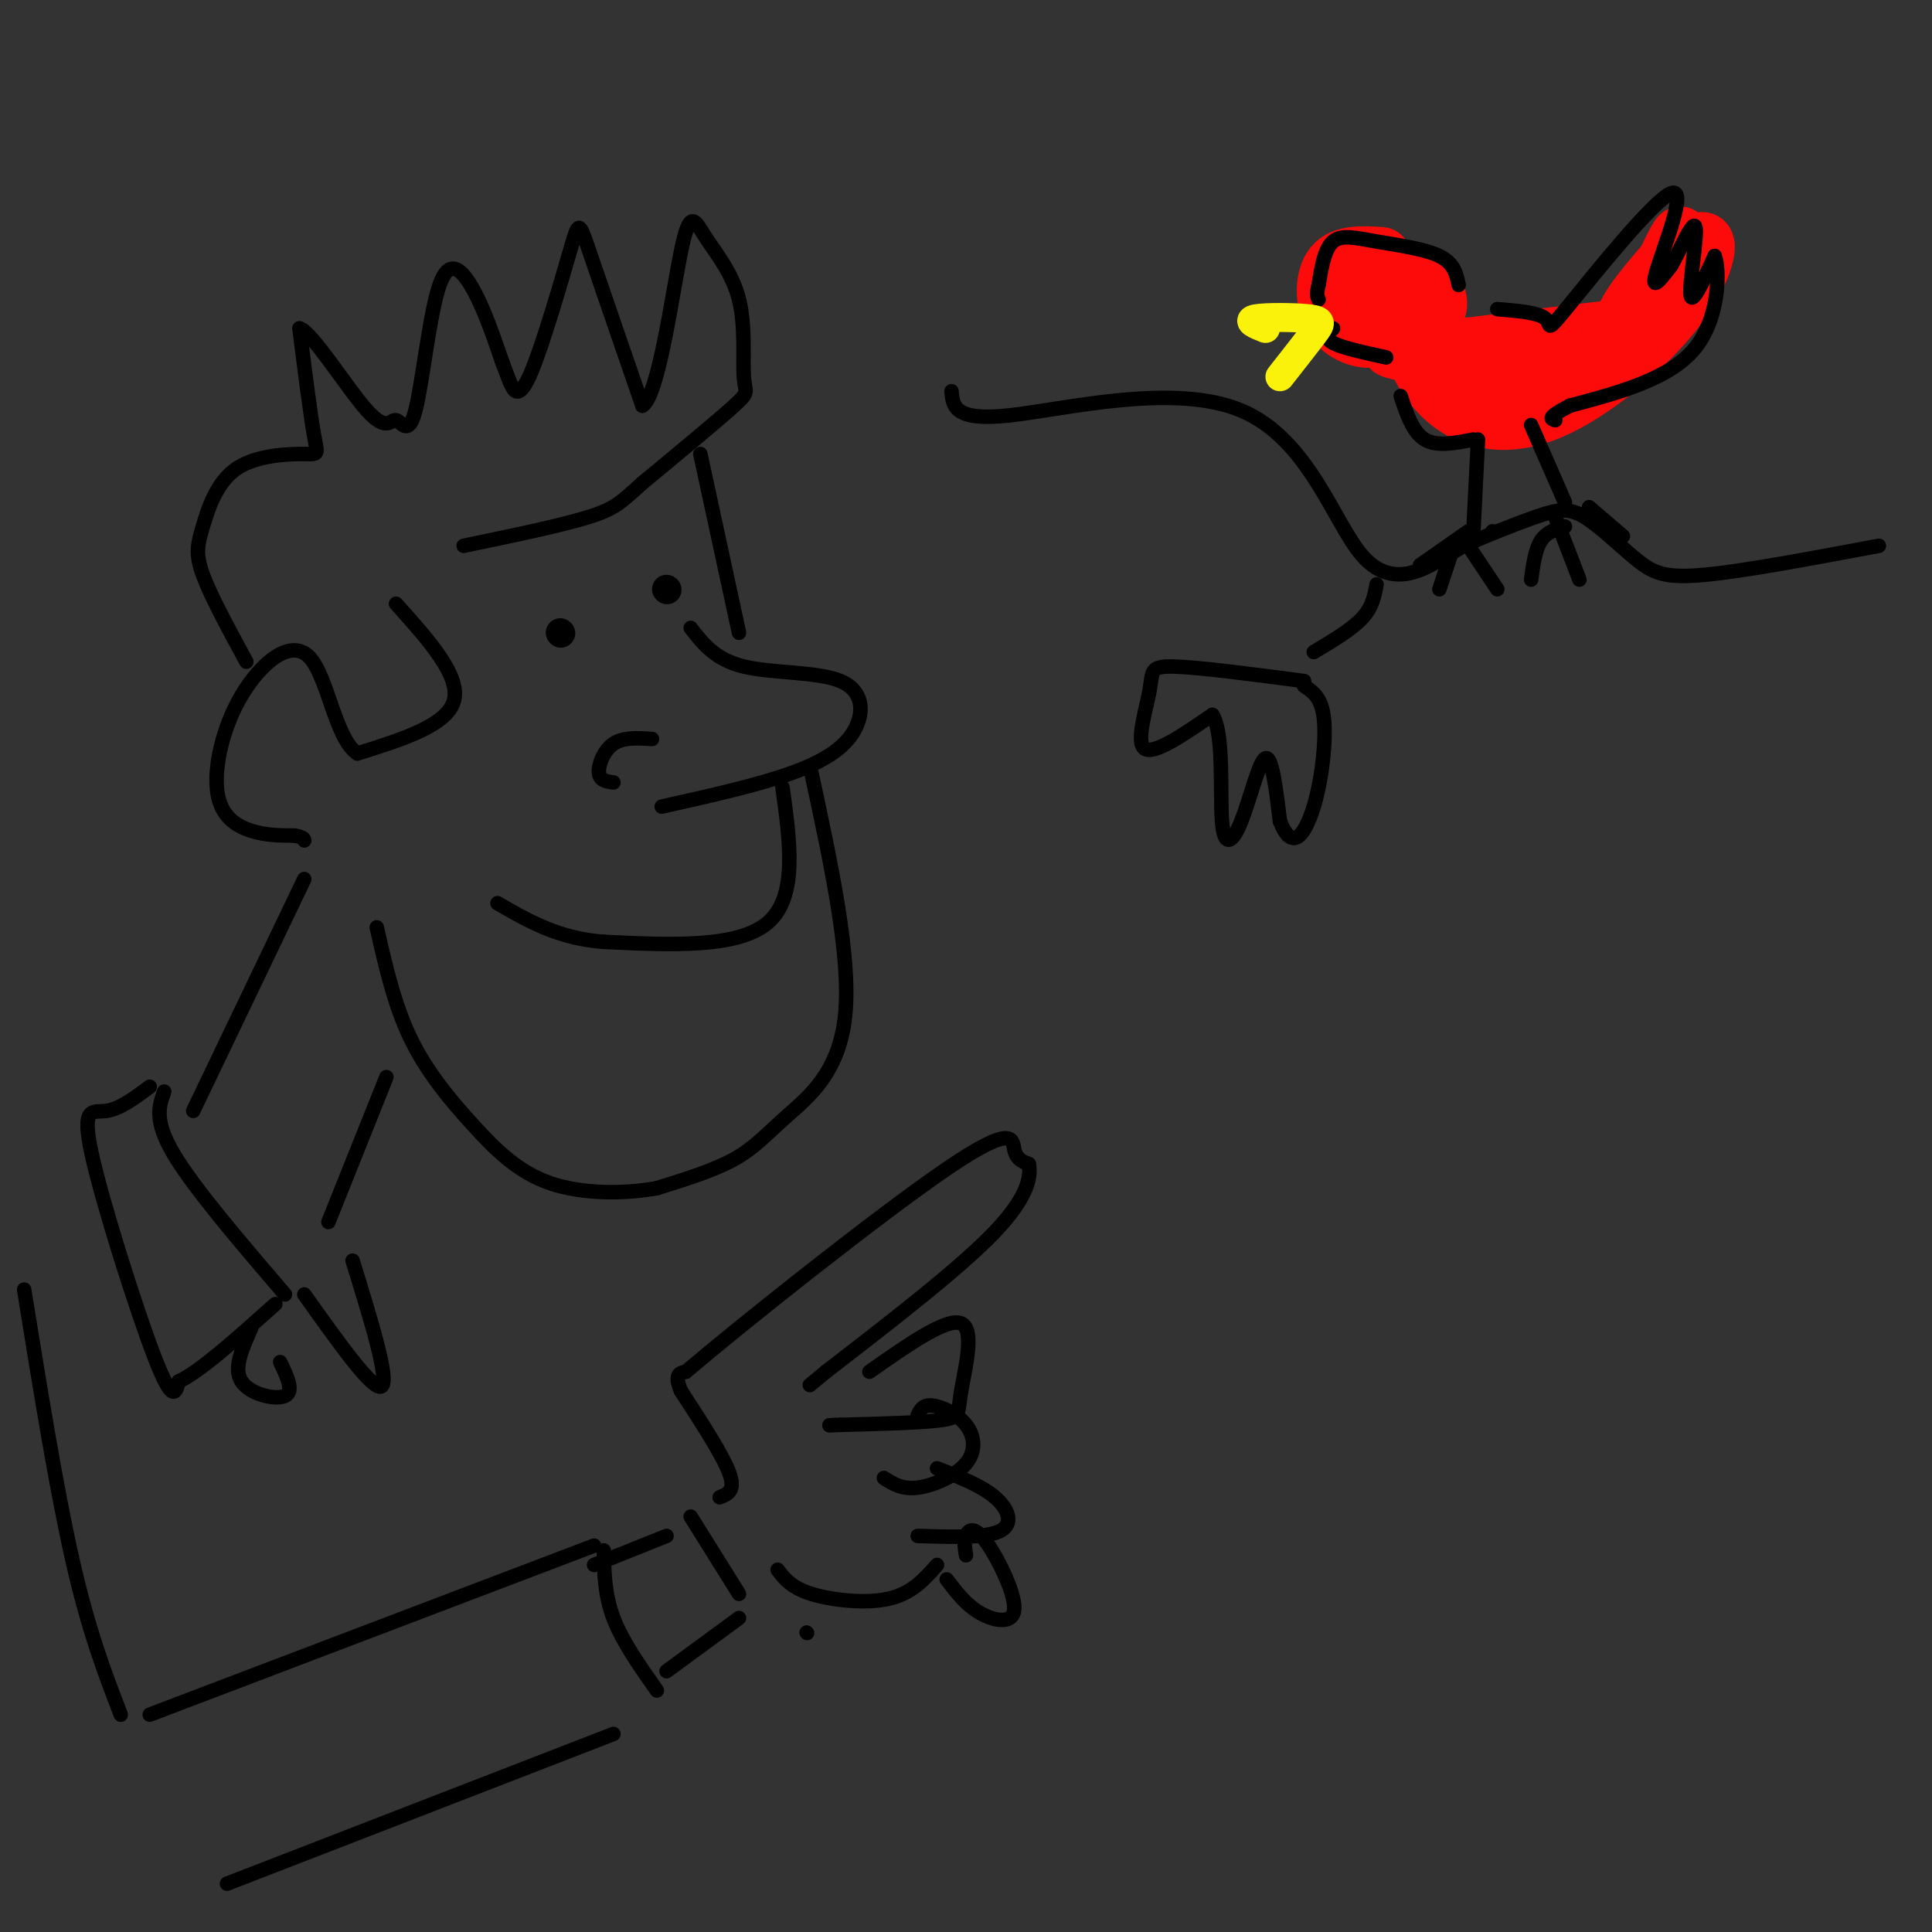 <svg viewBox='0 0 400 400' version='1.1' xmlns='http://www.w3.org/2000/svg' xmlns:xlink='http://www.w3.org/1999/xlink'><rect x="0" y="0" width="400" height="400" fill="#333333" stroke="none"/><g fill='none' stroke='rgb(0,0,0)' stroke-width='3' stroke-linecap='round' stroke-linejoin='round'><path d='M82,125c6.667,7.417 13.333,14.833 12,20c-1.333,5.167 -10.667,8.083 -20,11'/><path d='M74,156c-4.613,-3.022 -6.145,-16.078 -10,-20c-3.855,-3.922 -10.033,1.289 -14,8c-3.967,6.711 -5.722,14.922 -5,20c0.722,5.078 3.921,7.022 7,8c3.079,0.978 6.040,0.989 9,1'/><path d='M61,173c1.833,0.333 1.917,0.667 2,1'/><path d='M51,137c-3.700,-6.814 -7.399,-13.628 -9,-18c-1.601,-4.372 -1.103,-6.301 0,-10c1.103,-3.699 2.811,-9.167 7,-12c4.189,-2.833 10.859,-3.032 14,-3c3.141,0.032 2.755,0.295 2,-4c-0.755,-4.295 -1.877,-13.147 -3,-22'/><path d='M62,68c2.393,0.404 9.874,12.414 14,17c4.126,4.586 4.896,1.748 6,2c1.104,0.252 2.543,3.593 4,-2c1.457,-5.593 2.931,-20.121 5,-26c2.069,-5.879 4.734,-3.108 7,1c2.266,4.108 4.133,9.554 6,15'/><path d='M104,75c1.261,3.256 1.412,3.897 2,5c0.588,1.103 1.611,2.667 4,-3c2.389,-5.667 6.143,-18.564 8,-25c1.857,-6.436 1.816,-6.410 4,0c2.184,6.410 6.592,19.205 11,32'/><path d='M133,84c3.322,-1.970 6.126,-22.897 8,-32c1.874,-9.103 2.817,-6.384 5,-3c2.183,3.384 5.606,7.433 7,13c1.394,5.567 0.760,12.653 1,16c0.240,3.347 1.354,2.956 -2,6c-3.354,3.044 -11.177,9.522 -19,16'/><path d='M133,100c-4.244,3.778 -5.356,5.222 -11,7c-5.644,1.778 -15.822,3.889 -26,6'/><path d='M145,94c0.000,0.000 8.000,37.000 8,37'/><path d='M143,130c2.536,3.284 5.072,6.568 11,8c5.928,1.432 15.249,1.013 20,3c4.751,1.987 4.933,6.381 3,10c-1.933,3.619 -5.981,6.463 -13,9c-7.019,2.537 -17.010,4.769 -27,7'/><path d='M135,153c-2.978,-0.200 -5.956,-0.400 -8,1c-2.044,1.400 -3.156,4.400 -3,6c0.156,1.600 1.578,1.800 3,2'/><path d='M162,163c1.583,11.333 3.167,22.667 -3,28c-6.167,5.333 -20.083,4.667 -34,4'/><path d='M125,195c-9.333,-0.667 -15.667,-4.333 -22,-8'/><path d='M168,160c4.083,18.988 8.167,37.976 7,50c-1.167,12.024 -7.583,17.083 -12,21c-4.417,3.917 -6.833,6.690 -11,9c-4.167,2.310 -10.083,4.155 -16,6'/><path d='M136,246c-6.673,1.215 -15.356,1.254 -22,-1c-6.644,-2.254 -11.250,-6.799 -16,-12c-4.750,-5.201 -9.643,-11.057 -13,-18c-3.357,-6.943 -5.179,-14.971 -7,-23'/><path d='M63,182c0.000,0.000 -23.000,48.000 -23,48'/><path d='M80,223c0.000,0.000 -12.000,30.000 -12,30'/><path d='M34,226c-1.083,3.000 -2.167,6.000 2,13c4.167,7.000 13.583,18.000 23,29'/><path d='M31,225c-3.107,2.315 -6.214,4.631 -9,5c-2.786,0.369 -5.250,-1.208 -3,9c2.250,10.208 9.214,32.202 13,42c3.786,9.798 4.393,7.399 5,5'/><path d='M37,286c4.167,-1.833 12.083,-8.917 20,-16'/><path d='M63,268c7.167,10.083 14.333,20.167 16,19c1.667,-1.167 -2.167,-13.583 -6,-26'/><path d='M52,275c-1.867,4.156 -3.733,8.311 -2,11c1.733,2.689 7.067,3.911 9,3c1.933,-0.911 0.467,-3.956 -1,-7'/><path d='M5,267c3.333,20.667 6.667,41.333 10,56c3.333,14.667 6.667,23.333 10,32'/><path d='M31,355c0.000,0.000 92.000,-35.000 92,-35'/><path d='M125,321c0.083,4.583 0.167,9.167 2,14c1.833,4.833 5.417,9.917 9,15'/><path d='M47,390c0.000,0.000 80.000,-31.000 80,-31'/><path d='M123,324c0.000,0.000 15.000,-6.000 15,-6'/><path d='M143,314c0.000,0.000 10.000,16.000 10,16'/><path d='M138,346c0.000,0.000 15.000,-11.000 15,-11'/><path d='M149,310c1.667,-0.667 3.333,-1.333 2,-5c-1.333,-3.667 -5.667,-10.333 -10,-17'/><path d='M141,288c-1.500,-3.500 -0.250,-3.750 1,-4'/><path d='M142,284c11.571,-9.845 40.000,-32.458 54,-42c14.000,-9.542 13.571,-6.012 14,-4c0.429,2.012 1.714,2.506 3,3'/><path d='M213,241c0.467,2.289 0.133,6.511 -7,14c-7.133,7.489 -21.067,18.244 -35,29'/><path d='M171,284c-5.833,4.833 -2.917,2.417 0,0'/><path d='M180,284c8.036,-5.637 16.071,-11.274 19,-10c2.929,1.274 0.750,9.458 0,14c-0.750,4.542 -0.071,5.440 -4,6c-3.929,0.560 -12.464,0.780 -21,1'/><path d='M174,295c-3.667,0.167 -2.333,0.083 -1,0'/><path d='M190,293c0.544,-1.099 1.088,-2.198 3,-2c1.912,0.198 5.193,1.692 7,4c1.807,2.308 2.140,5.429 0,8c-2.140,2.571 -6.754,4.592 -10,5c-3.246,0.408 -5.123,-0.796 -7,-2'/><path d='M194,304c4.578,1.778 9.156,3.556 12,6c2.844,2.444 3.956,5.556 1,7c-2.956,1.444 -9.978,1.222 -17,1'/><path d='M200,322c-0.226,-1.399 -0.453,-2.797 0,-4c0.453,-1.203 1.585,-2.209 4,1c2.415,3.209 6.112,10.633 6,14c-0.112,3.367 -4.032,2.676 -7,1c-2.968,-1.676 -4.984,-4.338 -7,-7'/><path d='M161,325c1.400,1.844 2.800,3.689 7,5c4.200,1.311 11.200,2.089 16,1c4.800,-1.089 7.400,-4.044 10,-7'/><path d='M167,338c0.000,0.000 0.100,0.100 0.1,0.1'/><path d='M197,81c0.274,3.123 0.549,6.246 12,5c11.451,-1.246 34.080,-6.860 48,-1c13.920,5.860 19.132,23.193 25,30c5.868,6.807 12.391,3.088 16,1c3.609,-2.088 4.305,-2.544 5,-3'/><path d='M303,113c3.714,-1.695 10.498,-4.432 15,-6c4.502,-1.568 6.722,-1.967 10,0c3.278,1.967 7.613,6.299 11,9c3.387,2.701 5.825,3.772 14,3c8.175,-0.772 22.088,-3.386 36,-6'/><path d='M285,121c-0.417,2.333 -0.833,4.667 -3,7c-2.167,2.333 -6.083,4.667 -10,7'/><path d='M270,141c-10.958,-1.435 -21.917,-2.869 -27,-3c-5.083,-0.131 -4.292,1.042 -5,5c-0.708,3.958 -2.917,10.702 -1,12c1.917,1.298 7.958,-2.851 14,-7'/><path d='M251,148c2.447,3.651 1.563,16.278 2,22c0.437,5.722 2.195,4.541 4,0c1.805,-4.541 3.659,-12.440 5,-13c1.341,-0.560 2.171,6.220 3,13'/><path d='M265,170c1.156,3.077 2.547,4.268 4,3c1.453,-1.268 2.968,-4.995 4,-10c1.032,-5.005 1.581,-11.287 1,-15c-0.581,-3.713 -2.290,-4.856 -4,-6'/></g>
<g fill='none' stroke='rgb(253,10,10)' stroke-width='12' stroke-linecap='round' stroke-linejoin='round'><path d='M285,54c-1.829,1.408 -3.659,2.817 -5,4c-1.341,1.183 -2.195,2.142 1,4c3.195,1.858 10.437,4.616 14,4c3.563,-0.616 3.447,-4.604 1,-7c-2.447,-2.396 -7.223,-3.198 -12,-4'/><path d='M292,72c2.263,4.464 4.526,8.928 9,12c4.474,3.072 11.158,4.751 20,1c8.842,-3.751 19.842,-12.933 26,-21c6.158,-8.067 7.474,-15.019 5,-14c-2.474,1.019 -8.737,10.010 -15,19'/><path d='M337,69c-3.051,4.777 -3.179,7.219 -15,7c-11.821,-0.219 -35.333,-3.100 -34,-4c1.333,-0.900 27.513,0.181 39,0c11.487,-0.181 8.282,-1.623 9,-5c0.718,-3.377 5.359,-8.688 10,-14'/><path d='M346,53c2.147,-3.643 2.514,-5.750 1,-3c-1.514,2.750 -4.907,10.356 -6,14c-1.093,3.644 0.116,3.327 -6,4c-6.116,0.673 -19.558,2.337 -33,4'/><path d='M286,53c-3.994,-0.244 -7.988,-0.488 -10,2c-2.012,2.488 -2.042,7.708 0,11c2.042,3.292 6.155,4.655 9,4c2.845,-0.655 4.423,-3.327 6,-6'/></g>
<g fill='none' stroke='rgb(0,0,0)' stroke-width='3' stroke-linecap='round' stroke-linejoin='round'><path d='M306,91c0.000,0.000 -1.000,20.000 -1,20'/><path d='M317,88c0.000,0.000 7.000,16.000 7,16'/><path d='M304,110c0.000,0.000 -10.000,7.000 -10,7'/><path d='M303,113c0.000,0.000 0.100,0.100 0.1,0.1'/><path d='M309,110c0.000,0.000 0.100,0.100 0.1,0.1'/><path d='M324,109c-1.917,0.583 -3.833,1.167 -5,3c-1.167,1.833 -1.583,4.917 -2,8'/><path d='M322,107c0.000,0.000 5.000,13.000 5,13'/><path d='M329,105c0.000,0.000 7.000,6.000 7,6'/><path d='M301,113c0.000,0.000 -3.000,9.000 -3,9'/><path d='M304,113c0.000,0.000 6.000,9.000 6,9'/><path d='M302,59c-0.470,-2.250 -0.940,-4.500 -4,-6c-3.060,-1.500 -8.708,-2.250 -13,-3c-4.292,-0.750 -7.226,-1.500 -9,0c-1.774,1.500 -2.387,5.250 -3,9'/><path d='M273,59c-0.500,2.000 -0.250,2.500 0,3'/><path d='M276,68c-0.917,1.000 -1.833,2.000 0,3c1.833,1.000 6.417,2.000 11,3'/><path d='M290,82c1.250,3.750 2.500,7.500 5,9c2.500,1.500 6.250,0.750 10,0'/><path d='M310,64c4.325,0.359 8.651,0.718 10,2c1.349,1.282 -0.278,3.488 5,-3c5.278,-6.488 17.459,-21.670 21,-23c3.541,-1.330 -1.560,11.191 -3,16c-1.440,4.809 0.780,1.904 3,-1'/><path d='M346,55c1.714,-2.893 4.500,-9.625 5,-8c0.500,1.625 -1.286,11.607 -1,14c0.286,2.393 2.643,-2.804 5,-8'/><path d='M355,53c1.044,2.444 1.156,12.556 -4,19c-5.156,6.444 -15.578,9.222 -26,12'/><path d='M325,84c-4.833,2.500 -3.917,2.750 -3,3'/></g>
<g fill='none' stroke='rgb(251,242,11)' stroke-width='6' stroke-linecap='round' stroke-linejoin='round'><path d='M262,68c-2.018,-0.810 -4.036,-1.619 -2,-2c2.036,-0.381 8.125,-0.333 11,0c2.875,0.333 2.536,0.952 1,3c-1.536,2.048 -4.268,5.524 -7,9'/></g>
<g fill='none' stroke='rgb(0,0,0)' stroke-width='6' stroke-linecap='round' stroke-linejoin='round'><path d='M116,131c0.000,0.000 0.100,0.100 0.1,0.1'/><path d='M138,122c0.000,0.000 0.100,0.100 0.1,0.1'/></g>
</svg>
